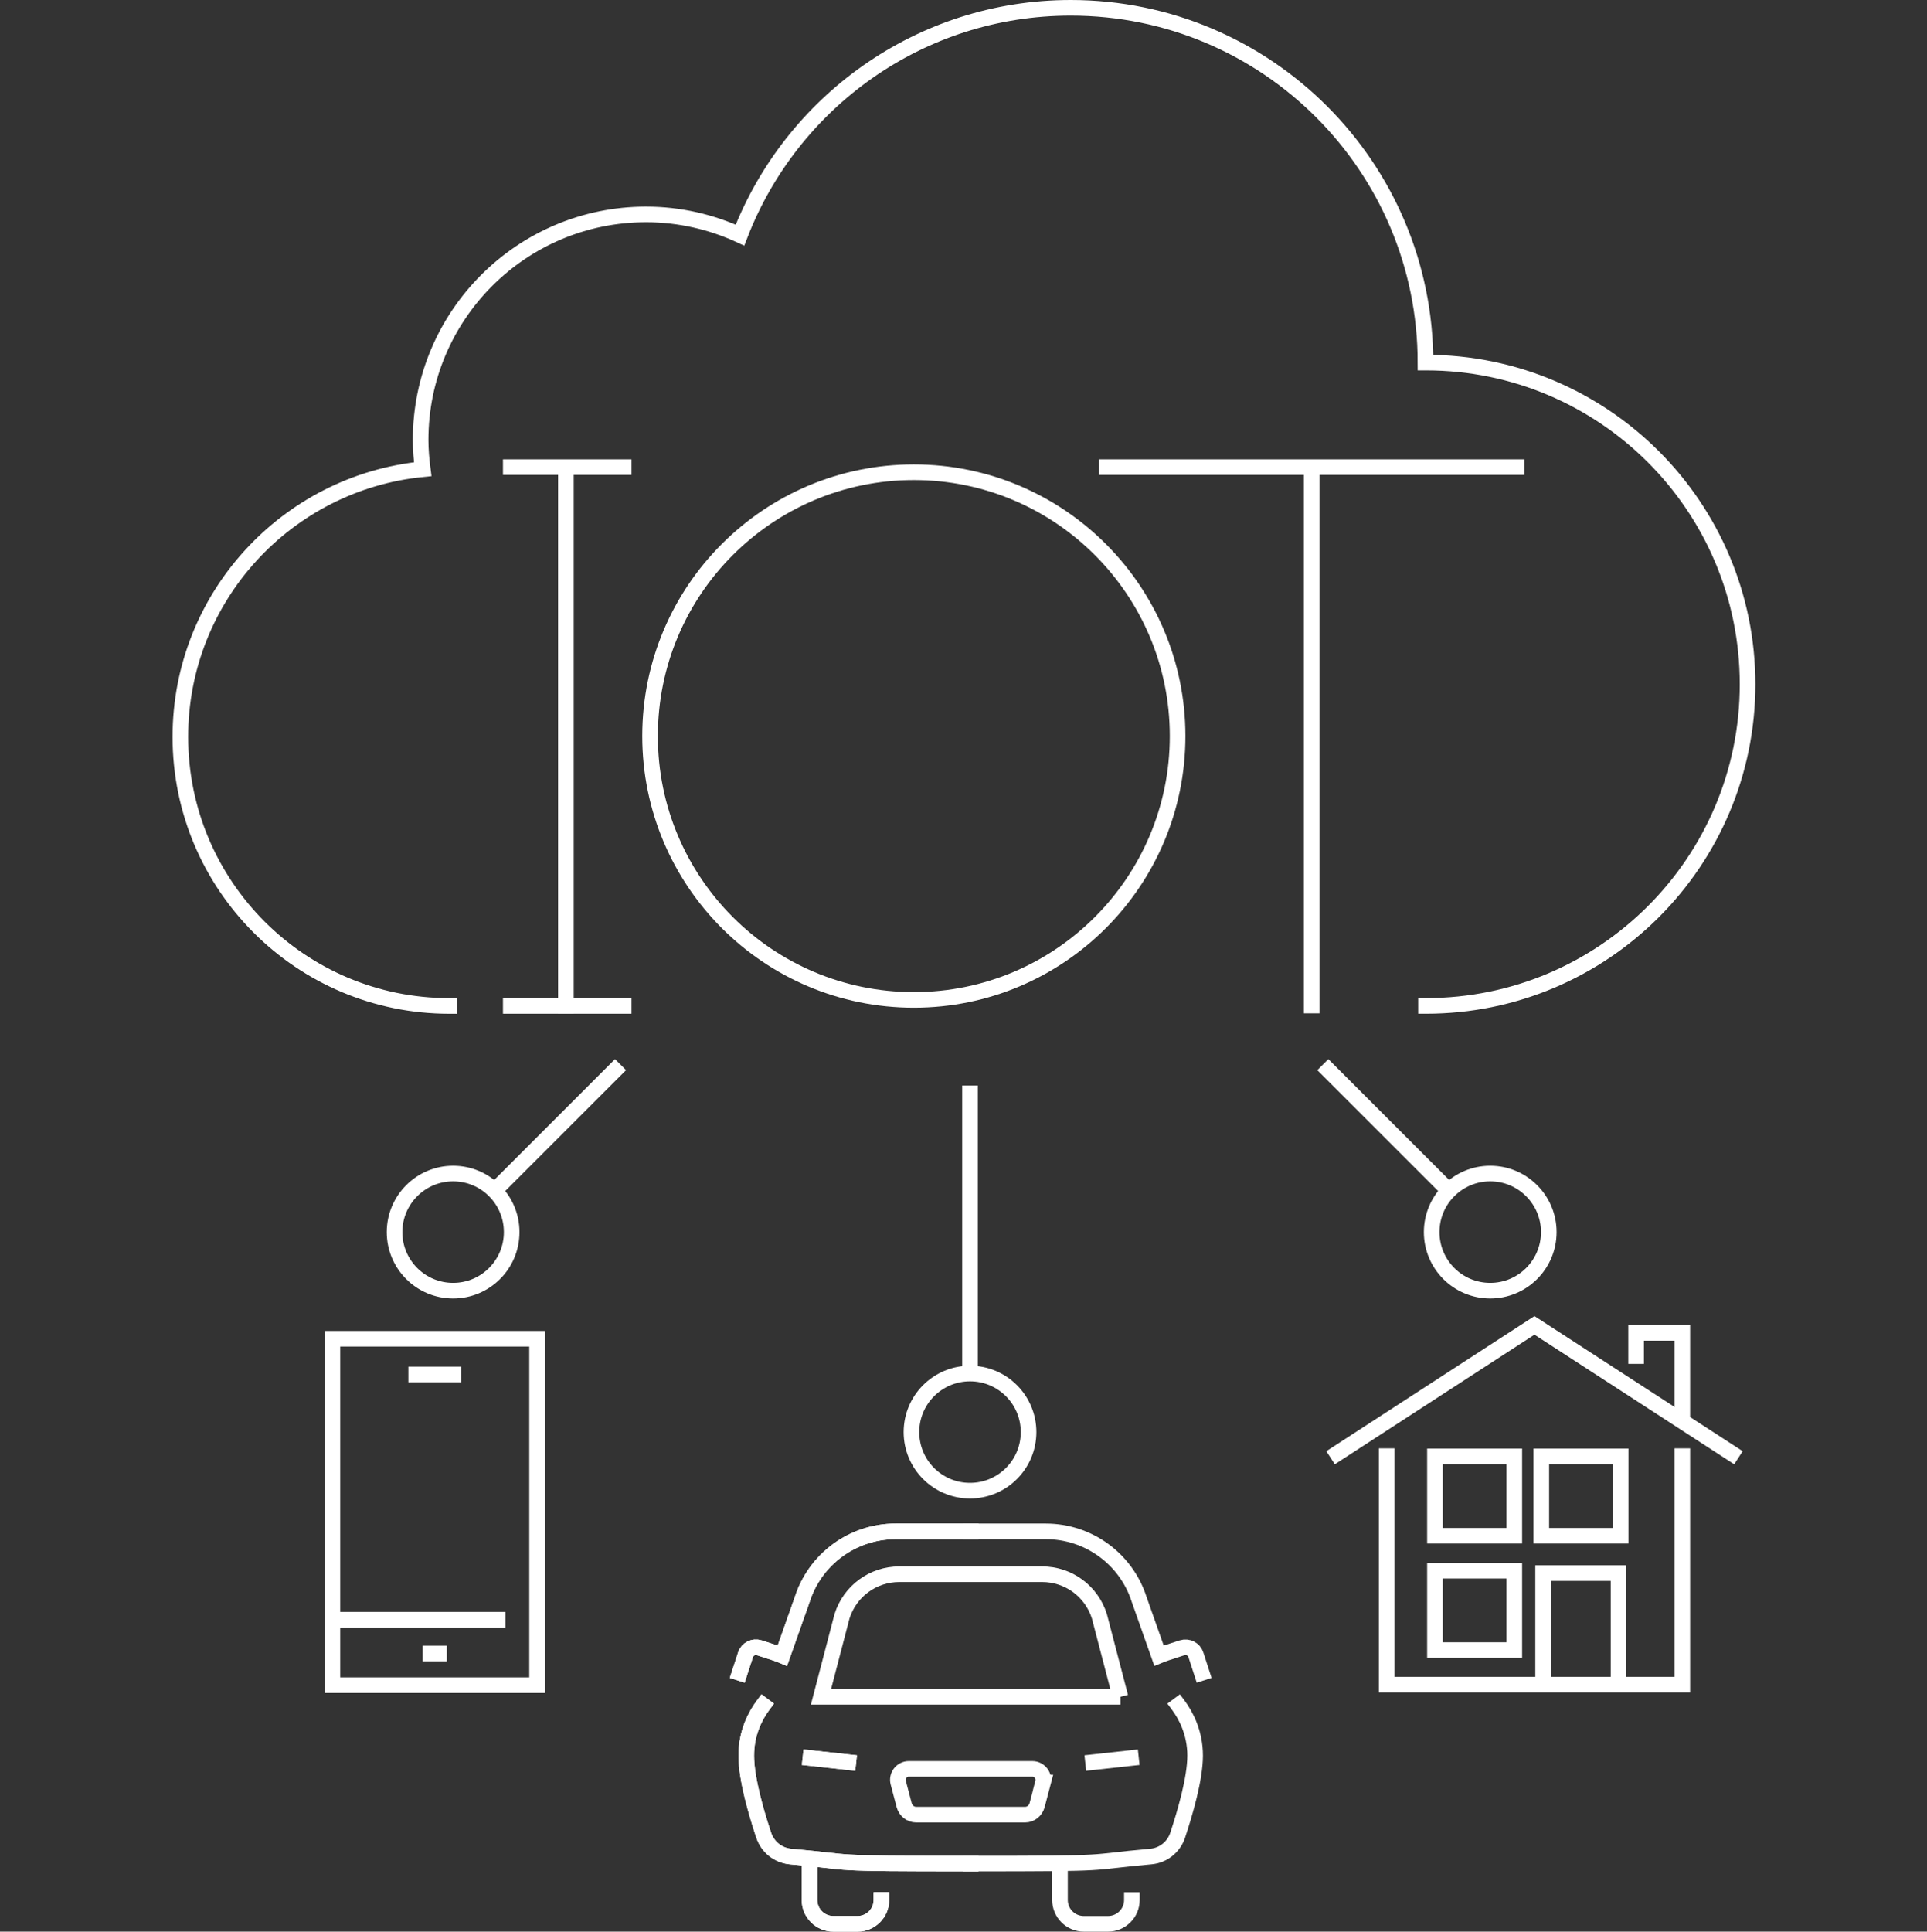 <?xml version="1.0" encoding="UTF-8"?>
<svg id="IOT" xmlns="http://www.w3.org/2000/svg" viewBox="0 0 493.92 495.01">
  <rect x="0" y="0" width="493.92" height="495.01" fill="#333333" stroke="none"/>
  <defs>
    <style>
      .cls-1 {
        fill: none;
        stroke: #fff;
        stroke-linecap: square;
        stroke-miterlimit: 10;
        stroke-width: 4px;
      }
    </style>
  </defs>
  <g id="_6" data-name="6">
    <path class="cls-1" d="M225.92,486.91c0,3.36-2.73,6.1-6.11,6.1h-6.22c-3.36,0-6.1-2.73-6.1-6.1v-7.75"/>
    <path class="cls-1" d="M189.58,428.7l1.5-4.62c.46-1.48,2.06-2.28,3.54-1.81l4,1.3c1.08,.35,1.92,.71,1.92,.71l5.06-14.33c3.32-10.44,13-17.51,23.94-17.51h19.26"/>
    <path class="cls-1" d="M195.59,436.99c-1.9,2.56-4.31,6.96-4.31,12.91s2.56,14.66,4.49,20.45c1.02,3.01,3.69,5.13,6.85,5.42,17.66,1.57,7.72,1.81,46.18,1.81"/>
    <line class="cls-1" x1="217.44" y1="451.59" x2="207.73" y2="450.53"/>
    <path class="cls-1" d="M225.92,486.91c0,3.36-2.73,6.1-6.11,6.1h-6.22c-3.36,0-6.1-2.73-6.1-6.1v-7.75"/>
    <path class="cls-1" d="M189.58,428.7l1.5-4.62c.46-1.48,2.06-2.28,3.54-1.81l4,1.3c1.08,.35,1.92,.71,1.92,.71l5.06-14.33c3.32-10.44,13-17.51,23.94-17.51h19.26"/>
    <path class="cls-1" d="M195.59,436.99c-1.9,2.56-4.31,6.96-4.31,12.91s2.56,14.66,4.49,20.45c1.02,3.01,3.69,5.13,6.85,5.42,17.66,1.57,7.72,1.81,46.18,1.81"/>
    <line class="cls-1" x1="217.44" y1="451.59" x2="207.73" y2="450.53"/>
    <path class="cls-1" d="M290.12,486.91c0,3.36-2.73,6.1-6.11,6.1h-6.22c-3.36,0-6.1-2.73-6.1-6.1v-7.75"/>
    <path class="cls-1" d="M248.81,392.44h19.26c10.94,0,20.63,7.07,23.94,17.51l5.06,14.33s.84-.35,1.92-.71l4-1.3c1.48-.46,3.07,.33,3.54,1.81l1.5,4.62"/>
    <path class="cls-1" d="M248.81,477.58c38.47,0,28.52-.24,46.18-1.81,3.16-.29,5.84-2.41,6.85-5.42,1.92-5.79,4.49-14.55,4.49-20.45s-2.41-10.35-4.31-12.91"/>
    <path class="cls-1" d="M267.35,456.82l-1.53,5.81c-.38,1.41-1.64,2.41-3.1,2.41h-27.86c-1.46,0-2.72-1-3.1-2.41l-1.53-5.81c-.46-1.77,.88-3.51,2.72-3.51h31.66c1.84,0,3.18,1.75,2.72,3.51Z"/>
    <path class="cls-1" d="M287.19,434.84h-76.76l5.39-20.65c2.03-6.43,7.94-10.77,14.68-10.77h36.61c6.74,0,12.65,4.33,14.68,10.77l5.39,20.65Z"/>
    <line class="cls-1" x1="280.17" y1="451.59" x2="289.88" y2="450.53"/>
  </g>
  <path class="cls-1" d="M115.18,257.79c-38.08,0-68.95-30.87-68.95-68.95,0-35.77,27.25-65.17,62.12-68.6-.32-2.46-.54-4.95-.54-7.5,0-31.92,25.87-57.79,57.79-57.79,8.6,0,16.74,1.93,24.07,5.3C202.81,26.2,235.76,2,274.45,2c50.21,0,90.92,40.71,90.92,90.92h0s.09,0,.13,0c45.53,0,82.43,36.91,82.43,82.43s-36.91,82.43-82.43,82.43"/>
  <line class="cls-1" x1="248.63" y1="280.18" x2="248.63" y2="351.5"/>
  <circle class="cls-1" cx="248.63" cy="367" r="15.01"/>
  <line class="cls-1" x1="157.64" y1="274.24" x2="127.1" y2="304.78"/>
  <circle class="cls-1" cx="116.14" cy="315.75" r="15.01"/>
  <line class="cls-1" x1="340.47" y1="274.24" x2="371.01" y2="304.78"/>
  <circle class="cls-1" cx="381.97" cy="315.75" r="15.01"/>
  <circle class="cls-1" cx="234.23" cy="188.63" r="67.61"/>
  <line class="cls-1" x1="145.05" y1="121.06" x2="145.05" y2="257.68"/>
  <line class="cls-1" x1="159.86" y1="119.71" x2="130.92" y2="119.71"/>
  <line class="cls-1" x1="159.86" y1="257.78" x2="130.92" y2="257.78"/>
  <line class="cls-1" x1="336.2" y1="121.06" x2="336.2" y2="257.68"/>
  <line class="cls-1" x1="388.7" y1="119.71" x2="283.7" y2="119.71"/>
  <g>
    <rect class="cls-1" x="85.2" y="343.08" width="52.46" height="88.77"/>
    <line class="cls-1" x1="85.2" y1="415.08" x2="127.54" y2="415.08"/>
    <line class="cls-1" x1="110.33" y1="423.73" x2="112.53" y2="423.73"/>
    <line class="cls-1" x1="106.67" y1="352.23" x2="116.19" y2="352.23"/>
  </g>
  <g>
    <polyline class="cls-1" points="342.72 372.48 393.31 339.65 443.91 372.48"/>
    <polyline class="cls-1" points="419.36 347.52 419.36 341.57 431.2 341.57 431.2 363.21"/>
    <polyline class="cls-1" points="431.2 373.16 431.2 431.72 355.42 431.72 355.42 373.16"/>
    <polyline class="cls-1" points="395.52 431.17 395.52 403.13 414.86 403.13 414.86 431.17"/>
    <rect class="cls-1" x="395.06" y="373.22" width="20.34" height="20.34"/>
    <rect class="cls-1" x="367.8" y="373.22" width="20.34" height="20.34"/>
    <rect class="cls-1" x="367.8" y="402.52" width="20.34" height="20.34"/>
  </g>
</svg>